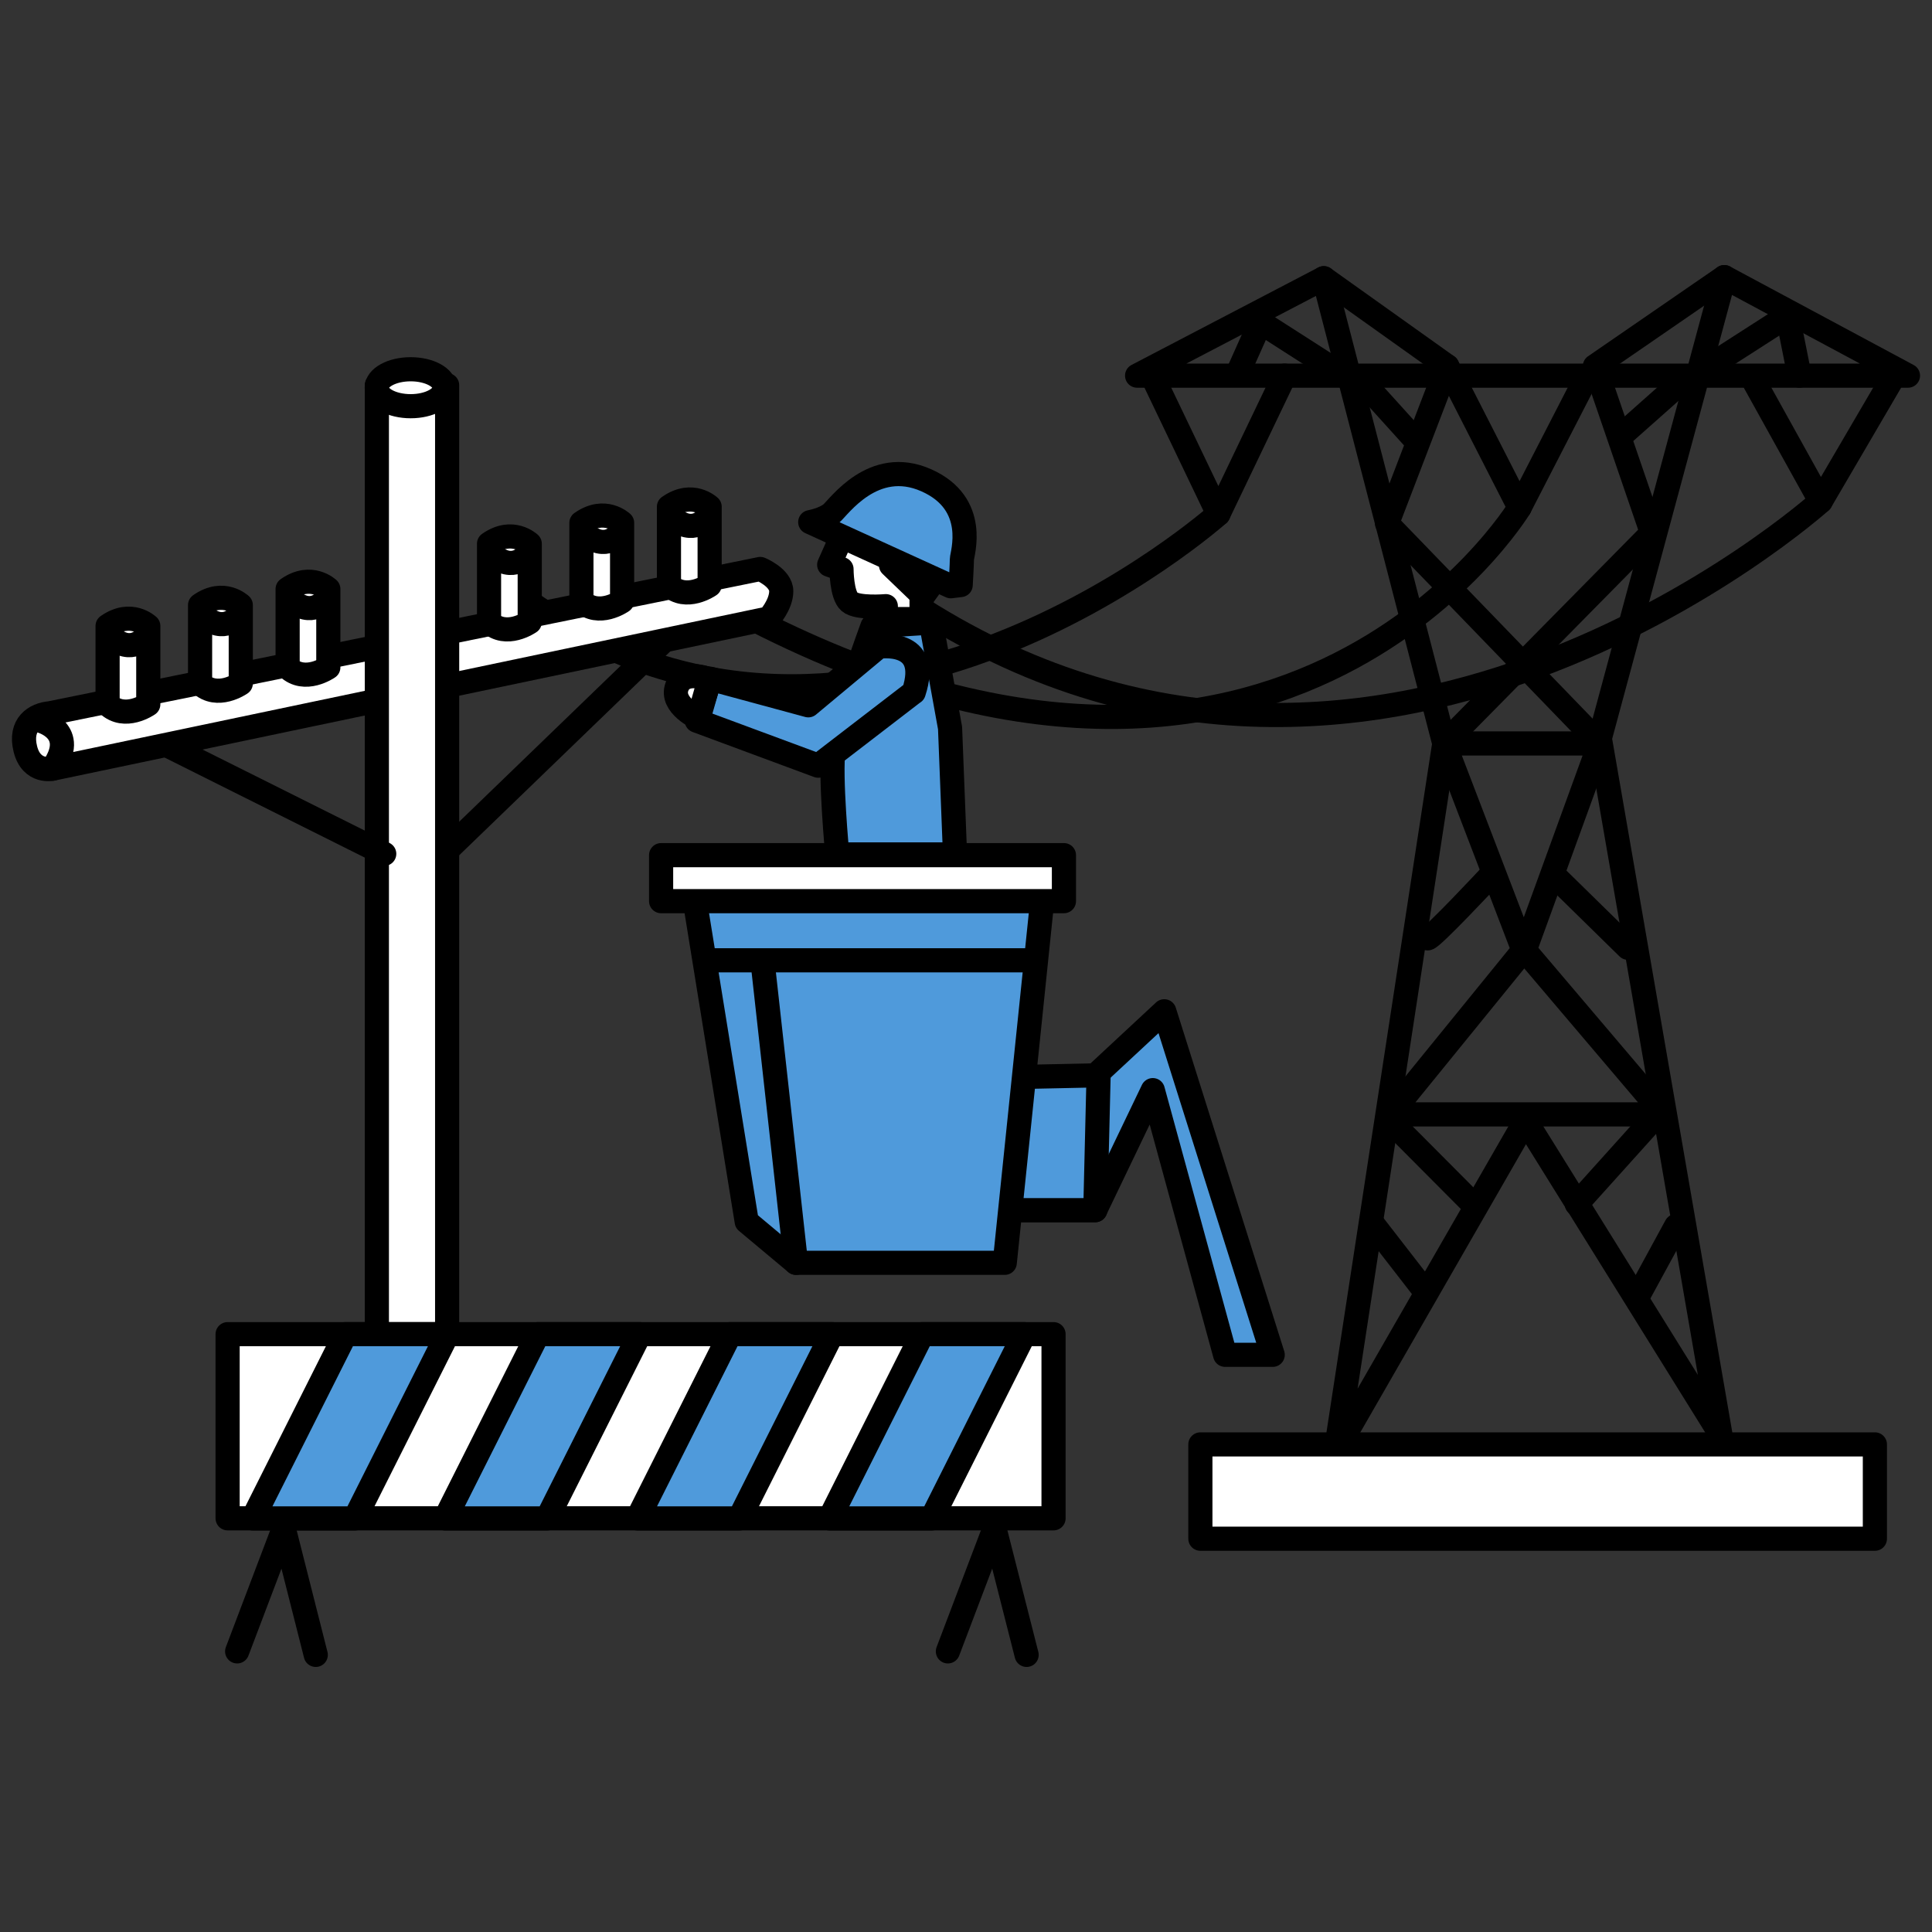 <?xml version="1.0" encoding="UTF-8"?>
<svg id="icon" xmlns="http://www.w3.org/2000/svg" viewBox="0 0 160 160">
  <rect x="0" y="0" width="160" height="160" fill="#333333" stroke="none"/>
  <defs>
    <style>
      .cls-1 {
        fill: #fff;
      }

      .cls-1, .cls-2, .cls-3 {
        stroke: #000;
        stroke-linecap: round;
        stroke-linejoin: round;
        stroke-width: 2px;
      }

      .cls-2 {
        fill: none;
      }

      .cls-3 {
        fill: #4f9adb;
      }
    </style>
  </defs>
  <g>
    <g>
      <polygon class="cls-2" points="115.12 92.29 137.81 92.29 126.09 78.49 119.61 61.57 132.49 61.57 126.34 78.49 115.12 92.29"/>
      <polygon class="cls-2" points="142.8 22.95 132.49 61.14 142.47 118.75 126.34 92.81 110.63 120.14 119.61 61.57 109.63 23.04 94.17 31.11 158.01 31.11 142.8 22.95"/>
      <polyline class="cls-2" points="109.63 23.04 119.86 30.33 114.87 43.35 132.49 61.57"/>
      <polyline class="cls-2" points="142.8 22.95 132.08 30.33 136.81 44.13 119.61 61.57"/>
      <polyline class="cls-2" points="149.03 31.11 148.04 26.16 141.55 30.33"/>
      <polyline class="cls-2" points="102.65 30.59 104.39 26.69 110.88 30.85"/>
      <line class="cls-2" x1="112.87" y1="31.63" x2="117.11" y2="36.32"/>
      <line class="cls-2" x1="139.56" y1="31.37" x2="134.57" y2="35.8"/>
      <line class="cls-2" x1="134.82" y1="78.49" x2="128.71" y2="72.5"/>
      <path class="cls-2" d="M118.23,77.71c.37,0,5.11-5.08,5.11-5.08"/>
      <line class="cls-2" x1="136.44" y1="93.2" x2="130.58" y2="99.71"/>
      <line class="cls-2" x1="121.85" y1="99.58" x2="115.24" y2="92.94"/>
      <line class="cls-2" x1="138.81" y1="101.53" x2="135.69" y2="107.26"/>
      <line class="cls-2" x1="113.62" y1="101.27" x2="117.86" y2="106.74"/>
      <polyline class="cls-2" points="131.33 31.37 125.84 42.04 119.86 30.33"/>
      <polyline class="cls-2" points="157.02 30.85 150.78 41.52 145.29 31.63"/>
      <polyline class="cls-2" points="106.39 31.11 100.9 42.57 95.66 31.63"/>
    </g>
    <path class="cls-2" d="M125.84,42.04s-20.26,33.33-66.62,7.55"/>
    <path class="cls-2" d="M150.78,41.52s-37.8,33.99-76.26,7.75"/>
    <path class="cls-2" d="M100.9,42.57s-29.65,26.42-56.97,7.35"/>
    <rect class="cls-1" x="99.41" y="119.62" width="55.86" height="7.81" transform="translate(254.68 247.05) rotate(-180)"/>
  </g>
  <g>
    <path class="cls-1" d="M69.9,44.01l-1.23,2.76,1.02.36s0,2.14.66,2.71,3.01.36,3.01.36v1.07s2.96,0,2.96,0v-1.74s1.33-1.84,1.33-1.84l-7.76-3.68Z"/>
    <polygon class="cls-3" points="84.44 89.19 90.57 89.19 96.42 83.75 105.4 112.2 101.46 112.2 95.47 90.28 90.7 100.22 83.35 100.22 84.44 89.19"/>
    <path class="cls-3" d="M90.98,89.06l-.27,11.16h-7.35s1.09-11.03,1.09-11.03c0,0,6.81-.14,6.54-.14Z"/>
    <polygon class="cls-3" points="86.35 74.22 57.48 74.22 61.84 101.17 65.92 104.58 83.21 104.58 86.35 74.22"/>
    <rect class="cls-1" x="54.76" y="70.81" width="33.36" height="3.81" transform="translate(142.87 145.44) rotate(-180)"/>
    <line class="cls-3" x1="85.53" y1="79.53" x2="59.11" y2="79.53"/>
    <line class="cls-3" x1="63.2" y1="80.07" x2="65.92" y2="104.58"/>
    <path class="cls-3" d="M78.74,48.55l-11.64-5.31s1.12-.2,1.74-.71,3.47-4.7,7.86-2.76,2.96,6.13,2.96,6.54-.1,2.14-.1,2.14l-.82.1Z"/>
    <path class="cls-3" d="M77.1,51.56l-4.85.31s-2.91,7.97-3.22,10.16.31,8.73.31,8.73h9.75s-.41-10.47-.41-10.47l-1.58-8.73Z"/>
    <path class="cls-3" d="M75.67,57.33l-7.91,6.08-10.06-3.73,1.12-3.47,8.12,2.2,5.82-4.85s4.39-.71,2.91,3.78Z"/>
    <path class="cls-1" d="M58.77,56.26l-.92,3.22s-2.35-1.07-1.79-2.6,2.71-.61,2.71-.61Z"/>
    <path class="cls-1" d="M62.96,47.12s1.74.71,1.74,1.84-1.02,2.25-1.02,2.25L4.35,63.66s-1.74.41-2.25-1.63.82-2.86,2.04-2.96l58.82-11.95Z"/>
    <path class="cls-2" d="M3.32,59.68s3.27.82,1.02,3.98"/>
    <line class="cls-2" x1="54.79" y1="53.25" x2="36.61" y2="70.81"/>
    <polygon class="cls-2" points="73.79 46.81 76.13 49.06 77.16 48.04 73.79 46.81"/>
    <rect class="cls-1" x="31.2" y="31.91" width="5.82" height="80.84" transform="translate(68.23 144.65) rotate(-180)"/>
    <line class="cls-1" x1="31.82" y1="70.71" x2="14.05" y2="61.83"/>
    <g>
      <g>
        <path class="cls-1" d="M55.4,41.97v6.49c1.43,1.36,3.37,0,3.37,0v-6.49s-1.43-1.36-3.37,0Z"/>
        <path class="cls-2" d="M58.57,42.87s-1.17,1.56-2.91-.04"/>
      </g>
      <g>
        <path class="cls-1" d="M48.15,43.3v6.49c1.43,1.36,3.37,0,3.37,0v-6.49s-1.43-1.36-3.37,0Z"/>
        <path class="cls-2" d="M51.32,44.2s-1.17,1.56-2.91-.04"/>
      </g>
      <g>
        <path class="cls-1" d="M40.5,45.03v6.49c1.43,1.36,3.37,0,3.37,0v-6.49s-1.43-1.36-3.37,0Z"/>
        <path class="cls-2" d="M43.66,45.94s-1.17,1.56-2.91-.04"/>
      </g>
    </g>
    <g>
      <g>
        <path class="cls-1" d="M23.82,48.78v6.49c1.43,1.36,3.37,0,3.37,0v-6.49s-1.43-1.36-3.37,0Z"/>
        <path class="cls-2" d="M26.98,49.68s-1.17,1.56-2.91-.04"/>
      </g>
      <g>
        <path class="cls-1" d="M16.57,50.11v6.49c1.43,1.36,3.37,0,3.37,0v-6.49s-1.43-1.36-3.37,0Z"/>
        <path class="cls-2" d="M19.73,51.01s-1.17,1.56-2.91-.04"/>
      </g>
      <g>
        <path class="cls-1" d="M8.91,51.84v6.49c1.43,1.36,3.37,0,3.37,0v-6.49s-1.43-1.36-3.37,0Z"/>
        <path class="cls-2" d="M12.07,52.75s-1.17,1.56-2.91-.04"/>
      </g>
    </g>
    <ellipse class="cls-1" cx="34.01" cy="32.11" rx="2.81" ry="1.53"/>
  </g>
  <g>
    <rect class="cls-1" x="18.85" y="110.49" width="68.4" height="15.25"/>
    <polygon class="cls-3" points="29.39 125.75 20.94 125.75 28.61 110.49 37.06 110.49 29.39 125.75"/>
    <polygon class="cls-3" points="45.31 125.75 36.87 125.75 44.54 110.49 52.98 110.49 45.31 125.75"/>
    <polygon class="cls-3" points="61.23 125.75 52.79 125.75 60.46 110.49 68.9 110.49 61.23 125.75"/>
    <polygon class="cls-3" points="77.16 125.75 68.71 125.75 76.38 110.49 84.83 110.49 77.16 125.75"/>
    <polyline class="cls-2" points="19.64 136.76 23.5 126.59 26.15 137.05"/>
    <polyline class="cls-2" points="78.5 136.76 82.36 126.59 85.02 137.05"/>
  </g>
</svg>